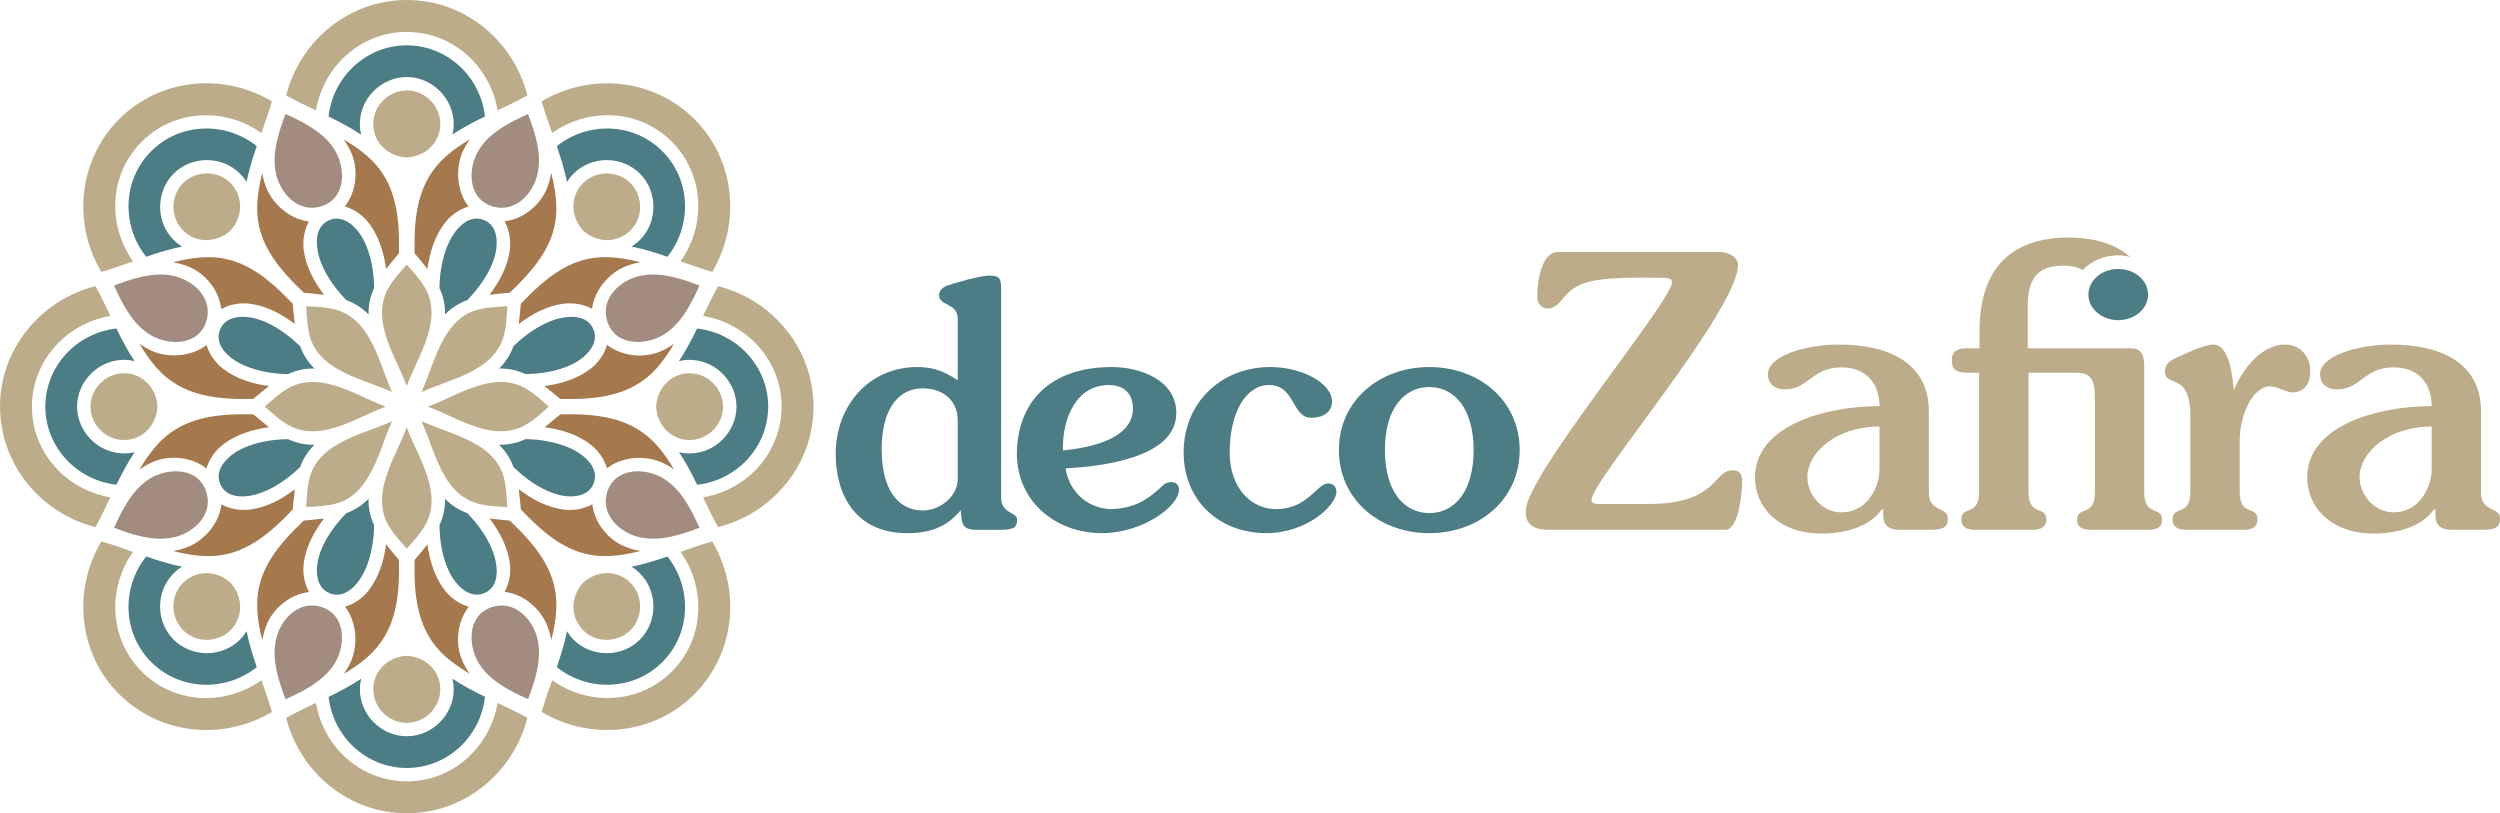 <?xml version="1.0" encoding="utf-8"?>
<!-- Generator: Adobe Illustrator 16.0.4, SVG Export Plug-In . SVG Version: 6.00 Build 0)  -->
<!DOCTYPE svg PUBLIC "-//W3C//DTD SVG 1.1//EN" "http://www.w3.org/Graphics/SVG/1.1/DTD/svg11.dtd">
<svg version="1.1" id="Capa_1" xmlns="http://www.w3.org/2000/svg" xmlns:xlink="http://www.w3.org/1999/xlink" x="0px" y="0px"
	 width="173.857px" height="56.557px" viewBox="0 0 173.857 56.557" enable-background="new 0 0 173.857 56.557"
	 xml:space="preserve">
<g id="Capa_1_1_">
	<g>
		<g>
			<path fill="#4C7C84" d="M67.904,36.844c-1.067,0-1.022-0.511-1.09-1.368c-0.928,1.113-2.018,1.602-3.734,1.602
				c-3.527,0-4.964-2.602-4.964-5.521c0-3.297,2.272-6.032,5.682-6.032c1.115,0,1.879,0.299,2.807,0.927v-4.269
				c0-1.135-1.299-0.881-1.299-1.668c0-0.325,0.301-0.557,0.558-0.65c0.369-0.139,2.271-0.698,2.92-0.698
				c0.649,0,0.836,0.141,0.836,0.836v14.591c0,1.161,1.113,0.999,1.113,1.533c0,0.508-0.186,0.718-1.113,0.718L67.904,36.844
				L67.904,36.844z M66.604,29.235c0-1.438-1.089-2.228-2.436-2.228c-1.602,0-2.854,1.299-2.854,4.246
				c0,2.946,1.252,4.246,2.854,4.246c1.252,0,2.436-1.022,2.436-2.179V29.235z"/>
			<path fill="#4C7C84" d="M77.327,25.524c1.948,0,4.5,0.905,4.476,3.224c-0.021,3.13-5.288,3.689-7.701,3.826
				c0.278,1.738,1.647,2.832,3.248,2.832c1.368-0.069,2.273-0.511,3.249-1.393c0.278-0.255,0.438-0.486,0.856-0.486
				c0.372,0,0.534,0.231,0.534,0.532c0,1.161-2.552,3.018-5.357,3.018c-3.203,0-5.893-2.182-5.917-5.5
				C70.739,27.984,72.99,25.524,77.327,25.524z M73.917,31.323c1.208-0.115,4.872-0.581,4.872-2.901
				c0-1.042-0.626-1.647-1.669-1.647C74.892,26.774,73.871,29.002,73.917,31.323z"/>
			<path fill="#4C7C84" d="M88.344,25.524c2.18,0,4.291,1.113,4.291,2.411c0,0.65-0.534,1.115-1.459,1.115
				c-1.347,0-1.093-2.276-2.925-2.276c-1.575,0-2.736,1.858-2.736,4.71c0,2.437,1.484,3.921,3.225,3.921
				c2.204,0,2.854-1.787,3.619-1.787c0.324,0,0.58,0.232,0.58,0.558c0,0.996-2.088,2.9-4.873,2.9c-3.292,0-5.752-2.274-5.752-5.616
				C82.312,28.005,84.911,25.524,88.344,25.524z"/>
			<path fill="#4C7C84" d="M99.397,37.077c-3.479,0-6.286-2.348-6.286-5.777c0-3.433,2.808-5.775,6.286-5.775
				c3.48,0,6.286,2.342,6.286,5.775C105.683,34.73,102.878,37.077,99.397,37.077z M99.397,35.683c1.74,0,3.083-1.483,3.083-4.382
				c0-2.9-1.343-4.385-3.083-4.385c-1.74,0-3.087,1.485-3.087,4.385C96.31,34.199,97.657,35.683,99.397,35.683z"/>
			<path fill="#BCAC8A" d="M114.585,35.049c4.908,0,4.539-2.349,5.913-2.349c0.475,0,0.658,0.29,0.658,0.711
				c0,0.951-0.263,3.433-1.161,3.433h-12.3c-1.161,0-1.635-0.476-1.583-1.32c-0.052-2.375,10.162-14.57,10.162-15.89
				c0-0.159-0.078-0.315-0.579-0.315c-4.594-0.055-5.89,0.104-6.943,1.372c-0.212,0.264-0.606,0.765-1.082,0.765
				c-0.45,0-0.765-0.316-0.765-0.765c0-1.478,0.423-3.168,1.425-3.168H119.6c0.607,0,1.268,0.371,1.268,0.896
				c0,3.142-10.19,15.021-10.19,16.341c0,0.184,0.133,0.289,0.503,0.289L114.585,35.049L114.585,35.049z"/>
			<path fill="#BCAC8A" d="M132.133,36.844c-1.108,0-1.214-0.58-1.163-1.424h-0.105c-0.738,1.108-2.401,1.688-4.17,1.688
				c-3.009,0-4.647-1.846-4.647-3.907c0-3.589,4.858-4.961,8.658-4.961c0-1.532-0.897-2.692-2.64-2.692
				c-2.082,0-2.269,1.53-3.958,1.53c-0.636,0-1.163-0.344-1.163-1.055c0-1.269,2.588-2.06,4.936-2.06
				c3.459,0,6.258,1.267,6.258,4.647v5.674c0,1.321,1.32,0.979,1.32,1.743c0,0.58-0.212,0.817-1.27,0.817H132.133L132.133,36.844z
				 M130.706,29.665c-3.062,0-5.016,1.846-5.016,3.51c0,1.216,1.005,2.456,2.376,2.456c1.717,0,2.589-1.638,2.64-2.904V29.665z"/>
			<path fill="#BCAC8A" d="M149.116,34.231v-8.739c0-0.949-0.289-1.267-0.949-1.267h-7.153v-2.954c0-1.953,0.739-2.797,2.481-2.797
				c0.548,0,1.015,0.117,1.35,0.303c0.584-0.618,1.464-1.021,2.464-1.021c0.282,0,0.554,0.042,0.814,0.102
				c-0.953-0.858-2.422-1.338-4.261-1.338c-3.748,0-6.202,1.899-6.202,6.546v1.159h-0.924c-0.606,0-1.003,0.187-1.003,0.847
				c0,0.661,0.396,0.844,1.003,0.844h0.897v8.289c0,1.743-1.239,0.924-1.239,1.927c0,0.449,0.288,0.713,0.977,0.713h3.958
				c0.688,0,0.978-0.264,0.978-0.713c0-1.003-1.239-0.184-1.239-1.927v-8.289h3.219c1.057,0,1.398,0.372,1.398,1.742v6.573
				c0,1.742-1.239,0.924-1.239,1.929c0,0.447,0.289,0.685,0.976,0.685h3.962c0.685,0,0.975-0.237,0.975-0.685
				C150.356,35.154,149.116,35.973,149.116,34.231z"/>
			<path fill="#BCAC8A" d="M152.058,36.844c-0.687,0-0.975-0.264-0.975-0.713c0-1.002,1.238-0.184,1.238-1.927v-5.332
				c0-3.035-1.768-1.901-1.768-3.035c0-0.766,0.793-0.923,1.531-1.293c0.556-0.264,1.451-0.582,1.823-0.582
				c1.159,0,1.345,2.245,1.424,3.089h0.053c0.605-1.451,1.928-3.089,3.51-3.089c1.083,0,1.77,0.818,1.77,1.849
				c0,0.711-0.316,1.479-1.241,1.479c-0.396,0-1.056-0.423-1.583-0.423c-1.083,0-2.086,1.822-2.086,3.8v3.538
				c0,1.743,1.239,0.925,1.239,1.927c0,0.449-0.288,0.713-0.976,0.713H152.058z"/>
			<path fill="#BCAC8A" d="M170.533,36.844c-1.109,0-1.214-0.58-1.162-1.424h-0.105c-0.739,1.108-2.403,1.688-4.17,1.688
				c-3.009,0-4.647-1.846-4.647-3.907c0-3.589,4.857-4.961,8.659-4.961c0-1.532-0.898-2.692-2.642-2.692
				c-2.085,0-2.27,1.53-3.957,1.53c-0.636,0-1.163-0.344-1.163-1.055c0-1.269,2.587-2.06,4.937-2.06
				c3.457,0,6.254,1.267,6.254,4.647v5.674c0,1.321,1.321,0.979,1.321,1.743c0,0.58-0.211,0.817-1.267,0.817H170.533L170.533,36.844
				z M169.108,29.665c-3.063,0-5.018,1.846-5.018,3.51c0,1.216,1.006,2.456,2.376,2.456c1.716,0,2.588-1.638,2.642-2.904V29.665z"/>
		</g>
		<ellipse fill="#4C7C84" cx="147.309" cy="20.485" rx="2.074" ry="1.779"/>
	</g>
</g>
<g id="_x2014_ÎÓÈ_x5F_2_x5F__x5F_x28_x5F_ÍÓÔË_x2C7__x5F_x29_x5F_">
	<g>
		<g>
			<path fill="#2E3032" d="M22.434,7.64"/>
			<path fill="#BCAC8A" d="M48.29,48.275c2.833-2.842,3.261-7.229,1.237-10.626c-0.736,0.211-1.466,0.47-2.199,0.731
				c1.796,2.528,1.667,6.055-0.607,8.32c-2.276,2.27-5.79,2.406-8.323,0.609c-0.263,0.731-0.518,1.464-0.729,2.199
				C41.057,51.529,45.46,51.112,48.29,48.275z"/>
			<path fill="#4C7C84" d="M31.552,47.935c0,1.775-1.489,3.265-3.264,3.265c-1.773,0-3.261-1.489-3.261-3.265
				c0-0.253,0.031-0.497,0.086-0.732c-0.716,0.478-1.483,0.88-2.261,1.259c0.306,2.76,2.613,4.945,5.436,4.945
				c2.828,0,5.133-2.188,5.44-4.947c-0.78-0.382-1.547-0.785-2.265-1.262C31.517,47.434,31.552,47.68,31.552,47.935z"/>
			<path fill="#BCAC8A" d="M21.973,48.88c-0.7,0.334-1.401,0.668-2.072,1.042c0.971,3.824,4.378,6.642,8.386,6.635
				c4.012-0.004,7.418-2.806,8.387-6.635c-0.672-0.375-1.371-0.709-2.071-1.042c-0.516,3.057-3.105,5.462-6.316,5.457
				C25.077,54.33,22.488,51.945,21.973,48.88z"/>
			<path fill="#A18C7F" d="M37.407,44.575c-0.278-1.464-1.605-2.903-3.23-2.348c-1.771,0.608-1.646,2.872-0.725,4.132
				c0.795,1.091,2.056,1.717,3.27,2.267C37.205,47.338,37.669,45.952,37.407,44.575z"/>
			<path fill="#A18C7F" d="M23.127,46.36c0.92-1.258,1.038-3.525-0.726-4.132c-1.631-0.558-2.952,0.886-3.23,2.348
				c-0.261,1.379,0.202,2.763,0.687,4.051C21.071,48.076,22.332,47.45,23.127,46.36z"/>
			<path fill="#4C7C84" d="M46.062,46.04c2.002-1.998,2.078-5.171,0.351-7.341c-0.825,0.283-1.651,0.545-2.496,0.712
				c0.206,0.124,0.404,0.275,0.584,0.459c1.257,1.257,1.249,3.354,0,4.612c-1.247,1.255-3.37,1.255-4.615,0
				c-0.18-0.181-0.329-0.381-0.459-0.587c-0.164,0.844-0.425,1.675-0.707,2.497C40.887,48.121,44.061,48.043,46.062,46.04z"/>
			<path fill="#BCAC8A" d="M40.549,43.824c0.89,0.903,2.4,0.891,3.294,0c0.897-0.898,0.899-2.396,0-3.296
				c-0.926-0.925-2.361-0.863-3.294,0C39.682,41.47,39.63,42.89,40.549,43.824z"/>
			<path fill="#A18C7F" d="M46.376,33.432c-1.256-0.921-3.525-1.04-4.128,0.725c-0.56,1.629,0.883,2.953,2.348,3.231
				c1.375,0.26,2.76-0.202,4.049-0.687C48.094,35.486,47.47,34.227,46.376,33.432z"/>
			<path fill="#A5784E" d="M44.548,38.316c-0.394-0.062-0.786-0.17-1.175-0.34c-1.141-0.502-2.042-1.658-2.181-2.91
				c-0.615,0.352-1.385,0.461-2.067,0.36c-1.108-0.163-2.147-0.712-3.051-1.403c0.062,0.46,0.104,0.931,0.15,1.411
				c1.618,1.687,3.378,3.255,5.858,3.239C42.924,38.668,43.74,38.525,44.548,38.316z"/>
			<path fill="#4C7C84" d="M35.757,32.523c0.774,0.747,1.679,1.403,2.699,1.771c0.899,0.325,2.369,0.438,2.816-0.649
				c0.494-1.201-0.837-2.167-1.779-2.547c-0.931-0.376-1.914-0.54-2.916-0.558c-0.007,0-0.017-0.002-0.026-0.003
				C36,30.794,35.4,30.945,34.704,30.928c0.489,0.471,0.8,0.996,1.008,1.559C35.726,32.499,35.742,32.511,35.757,32.523z"/>
			<path fill="#A5784E" d="M38.337,44.519c0.211-0.803,0.348-1.618,0.355-2.455c0.013-2.482-1.553-4.244-3.24-5.86
				c-0.48-0.047-0.953-0.088-1.41-0.147c0.704,0.918,1.265,1.98,1.411,3.113c0.085,0.656-0.026,1.395-0.36,1.989
				c1.285,0.148,2.465,1.142,2.95,2.31C38.185,43.818,38.28,44.166,38.337,44.519z"/>
			<path fill="#4C7C84" d="M33.666,41.254c1.2-0.495,0.943-2.122,0.549-3.057c-0.394-0.927-0.975-1.737-1.672-2.461
				c-0.013-0.012-0.022-0.028-0.033-0.045c-0.565-0.207-1.091-0.52-1.565-1.007c0.018,0.694-0.132,1.298-0.388,1.848
				c0.001,0.009,0.004,0.015,0.004,0.025c0.021,1.071,0.194,2.173,0.654,3.156C31.615,40.583,32.574,41.698,33.666,41.254z"/>
			<path fill="#A5784E" d="M32.598,42.195c-0.678-0.186-1.295-0.648-1.706-1.196c-0.669-0.895-1.013-2.021-1.168-3.145
				c-0.279,0.364-0.586,0.724-0.894,1.09c-0.048,2.513,0.165,4.968,2.175,6.736c0.518,0.452,1.08,0.836,1.668,1.18
				c-0.23-0.318-0.426-0.668-0.581-1.06C31.648,44.659,31.818,43.182,32.598,42.195z"/>
			<path fill="#BCAC8A" d="M25.958,47.935c0,1.273,1.06,2.332,2.33,2.332c1.268,0,2.332-1.062,2.332-2.332
				c0-1.312-1.062-2.27-2.332-2.33C27.017,45.665,25.958,46.622,25.958,47.935z"/>
			<path fill="#A5784E" d="M23.903,46.865c0.591-0.345,1.154-0.73,1.668-1.185c2.008-1.779,2.225-4.213,2.175-6.736
				c-0.306-0.367-0.614-0.726-0.896-1.09c-0.153,1.147-0.508,2.29-1.204,3.191c-0.404,0.525-1.001,0.963-1.655,1.148
				c0.802,1.021,0.923,2.592,0.437,3.748C24.288,46.277,24.109,46.581,23.903,46.865z"/>
			<path fill="#4C7C84" d="M22.913,41.254c1.2,0.491,2.168-0.836,2.548-1.78c0.374-0.932,0.537-1.917,0.558-2.917
				c0-0.009,0.002-0.017,0.002-0.022c-0.258-0.551-0.408-1.156-0.391-1.847c-0.471,0.483-0.999,0.796-1.562,1.003
				c-0.01,0.018-0.021,0.033-0.033,0.046c-0.745,0.775-1.402,1.678-1.773,2.697C21.937,39.336,21.825,40.806,22.913,41.254z"/>
			<path fill="#A5784E" d="M18.583,43.351c0.504-1.137,1.66-2.041,2.909-2.18c-0.349-0.616-0.458-1.385-0.361-2.067
				c0.164-1.107,0.716-2.147,1.404-3.049c-0.457,0.06-0.928,0.102-1.413,0.147c-1.685,1.617-3.251,3.379-3.237,5.86
				c0.004,0.843,0.146,1.66,0.357,2.465C18.307,44.135,18.414,43.741,18.583,43.351z"/>
			<path fill="#4C7C84" d="M18.359,34.193c0.928-0.39,1.74-0.972,2.463-1.669c0.014-0.013,0.028-0.024,0.044-0.035
				c0.208-0.563,0.52-1.091,1.009-1.561c-0.694,0.016-1.295-0.134-1.848-0.39c-0.01,0-0.017,0.003-0.029,0.003
				c-1.071,0.019-2.17,0.195-3.152,0.652c-0.868,0.405-1.987,1.364-1.539,2.453C15.8,34.844,17.427,34.589,18.359,34.193z"/>
			<path fill="#A5784E" d="M20.356,35.434c0.046-0.479,0.088-0.951,0.15-1.411c-0.921,0.704-1.984,1.267-3.114,1.412
				c-0.659,0.083-1.396-0.028-1.989-0.359c-0.15,1.283-1.145,2.466-2.315,2.948c-0.347,0.145-0.697,0.237-1.046,0.294
				c0.801,0.209,1.616,0.351,2.455,0.355C16.976,38.689,18.738,37.119,20.356,35.434z"/>
			<path fill="#4C7C84" d="M10.515,46.04c1.999,2.002,5.174,2.081,7.342,0.354c-0.284-0.823-0.54-1.652-0.708-2.495
				c-0.128,0.206-0.279,0.404-0.462,0.584c-1.256,1.257-3.352,1.25-4.611,0c-1.257-1.246-1.257-3.369,0-4.612
				c0.182-0.183,0.379-0.334,0.586-0.459c-0.845-0.167-1.673-0.426-2.497-0.712C8.437,40.869,8.516,44.043,10.515,46.04z"/>
			<path fill="#BCAC8A" d="M12.735,43.824c0.899,0.897,2.396,0.897,3.295,0c0.925-0.927,0.862-2.363,0-3.296
				c-0.939-0.869-2.361-0.919-3.295,0C11.827,41.42,11.842,42.933,12.735,43.824z"/>
			<path fill="#A18C7F" d="M11.982,37.389c1.465-0.278,2.906-1.604,2.347-3.231c-0.608-1.772-2.871-1.646-4.131-0.725
				c-1.09,0.794-1.716,2.055-2.267,3.27C9.22,37.187,10.606,37.649,11.982,37.389z"/>
			<path fill="#BCAC8A" d="M18.18,47.307c-2.529,1.799-6.056,1.672-8.323-0.606c-2.267-2.275-2.404-5.787-0.606-8.32
				c-0.734-0.262-1.467-0.521-2.201-0.731c-2.02,3.392-1.604,7.792,1.238,10.626c2.838,2.832,7.227,3.257,10.622,1.235
				C18.7,48.774,18.44,48.041,18.18,47.307z"/>
			<path fill="#BCAC8A" d="M56.574,28.268L56.574,28.268c-0.013-4.001-2.809-7.398-6.635-8.368
				c-0.375,0.671-0.709,1.371-1.045,2.071c3.063,0.516,5.464,3.103,5.46,6.312c-0.01,3.205-2.395,5.787-5.456,6.302
				c0.33,0.704,0.667,1.401,1.041,2.072c3.818-0.969,6.632-4.366,6.635-8.367l0,0v-0.003c0-0.001,0-0.001,0-0.001
				c0-0.004,0-0.011,0-0.013C56.574,28.271,56.574,28.269,56.574,28.268z"/>
			<path fill="#4C7C84" d="M53.422,28.29L53.422,28.29v-0.003c0-0.001,0-0.002,0-0.002c0-0.003,0-0.009,0-0.012
				c0-0.001,0-0.004,0-0.005l0,0c-0.009-2.818-2.194-5.114-4.945-5.422c-0.381,0.785-0.785,1.552-1.261,2.267
				c0.235-0.053,0.481-0.089,0.739-0.089c1.772,0,3.26,1.488,3.262,3.26c-0.008,1.768-1.492,3.249-3.262,3.249
				c-0.254,0-0.499-0.03-0.732-0.085c0.478,0.715,0.878,1.481,1.26,2.265C51.229,33.403,53.413,31.106,53.422,28.29z"/>
			<path fill="#BCAC8A" d="M50.284,28.268h-0.002c-0.009-1.26-1.064-2.311-2.327-2.311c-1.305,0-2.26,1.051-2.328,2.311h0
				c0,0.001,0,0.003,0,0.005c0,0.001,0,0.002,0,0.003c0,0.005,0,0.007,0,0.011v0.003h0.002c0.067,1.261,1.021,2.31,2.327,2.31
				c1.265,0,2.32-1.048,2.331-2.31l0,0v-0.003c0-0.002,0-0.004,0-0.004c0-0.007,0-0.009,0-0.01
				C50.284,28.271,50.284,28.269,50.284,28.268z"/>
			<path fill="#A5784E" d="M42.212,32.566c1.023-0.801,2.59-0.92,3.746-0.436c0.336,0.142,0.645,0.322,0.925,0.526
				c-0.346-0.589-0.728-1.152-1.185-1.67c-1.778-2.006-4.212-2.222-6.734-2.173c-0.369,0.307-0.727,0.613-1.092,0.896
				c1.145,0.153,2.292,0.507,3.193,1.201C41.586,31.317,42.026,31.915,42.212,32.566z"/>
			<path fill="#BCAC8A" d="M38.175,28.268h-0.021c-0.513-0.448-1.017-0.92-1.605-1.26c-0.909-0.527-1.917-0.539-2.917-0.287
				c-1.347,0.338-2.555,1.053-3.845,1.547h-0.042c-0.002,0.001-0.005,0.003-0.006,0.005c0.006,0.001,0.013,0.003,0.021,0.005
				c-0.009,0.005-0.015,0.005-0.021,0.009c0.001,0,0.002,0.003,0.004,0.003h0.045c1.29,0.492,2.499,1.205,3.845,1.545
				c1.06,0.266,2.095,0.224,3.04-0.36c0.537-0.332,1.005-0.77,1.484-1.186h0.02c0,0,0.002-0.003,0.002-0.003
				c-0.002-0.004-0.005-0.004-0.011-0.009c0.005-0.001,0.008-0.003,0.013-0.005C38.177,28.271,38.175,28.269,38.175,28.268z"/>
			<path fill="#BCAC8A" d="M34.92,32.834c-0.322-0.854-1.026-1.473-1.796-1.926c-1.198-0.704-2.555-1.047-3.813-1.617
				c0.57,1.259,0.915,2.617,1.617,3.812c0.486,0.833,1.142,1.526,2.07,1.844c0.725,0.25,1.514,0.266,2.283,0.316
				C35.227,34.444,35.208,33.598,34.92,32.834z"/>
			<path fill="#BCAC8A" d="M29.856,33.611c-0.344-1.362-1.073-2.583-1.568-3.893c-0.492,1.31-1.221,2.53-1.566,3.893
				c-0.266,1.058-0.223,2.095,0.361,3.039c0.336,0.546,0.782,1.022,1.205,1.508c0.454-0.521,0.934-1.032,1.279-1.63
				C30.094,35.618,30.106,34.61,29.856,33.611z"/>
			<path fill="#BCAC8A" d="M25.649,33.104c0.703-1.195,1.048-2.553,1.618-3.812c-1.26,0.569-2.616,0.913-3.812,1.617
				c-0.832,0.487-1.526,1.139-1.845,2.071c-0.248,0.723-0.265,1.514-0.313,2.283c0.819-0.053,1.663-0.071,2.428-0.357
				C24.58,34.578,25.197,33.876,25.649,33.104z"/>
			<path fill="#BCAC8A" d="M26.835,28.268h-0.043c-1.293-0.494-2.496-1.208-3.845-1.547c-1.058-0.269-2.093-0.223-3.038,0.358
				c-0.538,0.332-1.007,0.77-1.485,1.188h-0.02c0,0.001,0,0.003-0.003,0.005c0.003,0.001,0.005,0.003,0.01,0.005
				c-0.004,0.004-0.007,0.005-0.01,0.009c0.003,0,0.003,0.003,0.003,0.003h0.02c0.513,0.448,1.018,0.918,1.607,1.258
				c0.909,0.527,1.917,0.539,2.916,0.287c1.349-0.34,2.552-1.053,3.845-1.545h0.043c0.003,0,0.005-0.003,0.006-0.003
				c-0.006-0.004-0.017-0.004-0.021-0.009c0.005-0.001,0.015-0.003,0.021-0.005C26.84,28.271,26.838,28.269,26.835,28.268z"/>
			<path fill="#A5784E" d="M14.362,32.579c0.188-0.677,0.649-1.294,1.2-1.705c0.897-0.669,2.02-1.013,3.146-1.166
				c-0.365-0.282-0.726-0.586-1.094-0.896c-2.512-0.049-4.967,0.163-6.733,2.173c-0.456,0.52-0.837,1.081-1.183,1.672
				c0.319-0.232,0.671-0.429,1.06-0.581C11.899,31.63,13.376,31.799,14.362,32.579z"/>
			<path fill="#4C7C84" d="M9.362,31.444c-0.236,0.055-0.482,0.087-0.74,0.087c-1.772,0-3.26-1.485-3.262-3.257
				c0.005-1.769,1.492-3.251,3.262-3.251c0.255,0,0.5,0.036,0.734,0.087c-0.479-0.714-0.88-1.48-1.26-2.265
				c-2.751,0.309-4.933,2.605-4.945,5.422l0,0c0,0.001,0,0.003,0,0.005v0.001c0,0.002,0,0.009,0,0.013v0.003l0,0
				c0.012,2.816,2.195,5.114,4.947,5.42C8.482,32.927,8.885,32.161,9.362,31.444z"/>
			<path fill="#BCAC8A" d="M7.678,34.585c-3.059-0.514-5.461-3.103-5.457-6.312c0.012-3.206,2.398-5.787,5.457-6.303
				c-0.334-0.7-0.667-1.4-1.04-2.071C2.821,20.866,0.005,24.268,0,28.268l0,0c0,0.001,0,0.003,0,0.005c0,0,0,0,0,0.001
				c0,0.002,0,0.009,0,0.013v0.003h0.001c0.015,4,2.812,7.396,6.637,8.367C7.011,35.987,7.349,35.284,7.678,34.585z"/>
			<path fill="#BCAC8A" d="M8.286,8.285c-2.834,2.84-3.259,7.226-1.237,10.622c0.735-0.211,1.468-0.469,2.202-0.731
				c-1.795-2.528-1.672-6.054,0.606-8.322c2.276-2.266,5.787-2.404,8.322-0.607c0.259-0.732,0.52-1.464,0.73-2.198
				C15.52,5.028,11.117,5.446,8.286,8.285z"/>
			<path fill="#4C7C84" d="M25.025,8.62c0-1.771,1.489-3.262,3.263-3.262c1.773,0,3.263,1.491,3.263,3.262
				c0,0.255-0.032,0.501-0.088,0.736c0.717-0.479,1.483-0.881,2.264-1.257c-0.306-2.758-2.615-4.945-5.439-4.945
				c-2.828,0-5.131,2.189-5.439,4.947c0.781,0.381,1.547,0.784,2.264,1.262C25.058,9.124,25.025,8.877,25.025,8.62z"/>
			<path fill="#BCAC8A" d="M34.604,7.676c0.7-0.333,1.399-0.667,2.071-1.039C35.705,2.809,32.298-0.005,28.288,0
				c-4.01,0.002-7.415,2.806-8.386,6.637c0.671,0.372,1.372,0.707,2.072,1.043c0.514-3.061,3.104-5.465,6.314-5.459
				C31.499,2.227,34.088,4.612,34.604,7.676z"/>
			<path fill="#A18C7F" d="M19.171,11.978c0.276,1.469,1.602,2.906,3.23,2.349c1.771-0.609,1.646-2.87,0.726-4.13
				c-0.795-1.091-2.056-1.717-3.273-2.268C19.373,9.22,18.91,10.607,19.171,11.978z"/>
			<path fill="#A18C7F" d="M33.45,10.197c-0.92,1.26-1.039,3.526,0.726,4.13c1.629,0.559,2.952-0.881,3.23-2.349
				c0.262-1.372-0.202-2.759-0.687-4.049C35.508,8.48,34.247,9.107,33.45,10.197z"/>
			<path fill="#4C7C84" d="M10.515,10.515c-2,1.999-2.079,5.172-0.349,7.341c0.82-0.284,1.65-0.543,2.492-0.708
				c-0.207-0.129-0.401-0.279-0.582-0.461c-1.258-1.256-1.249-3.355,0-4.612c1.245-1.256,3.366-1.256,4.611,0
				c0.182,0.179,0.333,0.379,0.458,0.585c0.169-0.844,0.426-1.675,0.711-2.497C15.689,8.436,12.514,8.514,10.515,10.515z"/>
			<path fill="#BCAC8A" d="M16.03,12.732c-0.892-0.907-2.405-0.891-3.295,0c-0.897,0.898-0.897,2.396,0,3.296
				c0.926,0.925,2.361,0.862,3.295,0C16.899,15.087,16.949,13.668,16.03,12.732z"/>
			<path fill="#A18C7F" d="M10.198,23.126c1.26,0.918,3.526,1.037,4.131-0.727c0.559-1.629-0.882-2.95-2.347-3.23
				c-1.376-0.261-2.762,0.201-4.05,0.689C8.482,21.068,9.109,22.328,10.198,23.126z"/>
			<path fill="#A5784E" d="M12.029,18.241c0.395,0.062,0.789,0.17,1.178,0.34c1.141,0.502,2.04,1.66,2.182,2.91
				c0.615-0.35,1.383-0.46,2.066-0.36c1.106,0.163,2.146,0.714,3.05,1.403c-0.064-0.457-0.102-0.93-0.148-1.411
				c-1.618-1.686-3.38-3.252-5.861-3.24C13.655,17.89,12.837,18.031,12.029,18.241z"/>
			<path fill="#4C7C84" d="M20.822,24.032c-0.776-0.745-1.679-1.403-2.7-1.771c-0.899-0.329-2.37-0.438-2.815,0.651
				c-0.494,1.198,0.836,2.168,1.778,2.547c0.932,0.375,1.915,0.537,2.914,0.556c0.011,0,0.019,0.003,0.028,0.003
				c0.553-0.259,1.153-0.407,1.848-0.388c-0.488-0.475-0.8-0.999-1.008-1.565C20.848,24.055,20.836,24.044,20.822,24.032z"/>
			<path fill="#A5784E" d="M18.241,12.036c-0.211,0.806-0.351,1.621-0.355,2.458c-0.014,2.479,1.552,4.243,3.237,5.861
				c0.483,0.045,0.954,0.085,1.413,0.147c-0.704-0.92-1.265-1.981-1.414-3.112c-0.082-0.66,0.029-1.396,0.361-1.987
				c-1.285-0.153-2.465-1.145-2.95-2.316C18.388,12.739,18.296,12.391,18.241,12.036z"/>
			<path fill="#4C7C84" d="M22.913,15.303c-1.2,0.497-0.944,2.121-0.549,3.056c0.391,0.927,0.973,1.738,1.671,2.46
				c0.013,0.015,0.023,0.028,0.033,0.042c0.564,0.21,1.092,0.523,1.562,1.009c-0.015-0.693,0.133-1.295,0.391-1.846
				c-0.001-0.011-0.002-0.018-0.002-0.026c-0.022-1.073-0.197-2.175-0.654-3.156C24.959,15.975,24.004,14.856,22.913,15.303z"/>
			<path fill="#A5784E" d="M23.978,14.361c0.679,0.188,1.297,0.65,1.707,1.197c0.668,0.9,1.013,2.02,1.165,3.147
				c0.28-0.367,0.591-0.724,0.895-1.091c0.049-2.516-0.163-4.97-2.175-6.736c-0.518-0.455-1.081-0.836-1.669-1.182
				c0.231,0.319,0.429,0.668,0.583,1.061C24.928,11.896,24.759,13.373,23.978,14.361z"/>
			<path fill="#BCAC8A" d="M30.619,8.62c0-1.269-1.062-2.331-2.332-2.331c-1.269,0-2.33,1.062-2.33,2.331
				c0,1.316,1.062,2.276,2.33,2.33C29.558,10.896,30.619,9.936,30.619,8.62z"/>
			<path fill="#A5784E" d="M32.675,9.691c-0.59,0.346-1.153,0.73-1.67,1.187c-2.004,1.777-2.221,4.212-2.173,6.736
				c0.307,0.367,0.614,0.724,0.894,1.091c0.156-1.148,0.511-2.295,1.204-3.193c0.403-0.525,1.001-0.961,1.653-1.148
				c-0.801-1.022-0.919-2.592-0.435-3.748C32.289,10.28,32.47,9.974,32.675,9.691z"/>
			<path fill="#4C7C84" d="M33.666,15.303c-1.201-0.492-2.169,0.838-2.548,1.782C30.741,18.015,30.58,19,30.561,20
				c0,0.009-0.002,0.015-0.004,0.025c0.258,0.552,0.409,1.154,0.391,1.848c0.471-0.486,0.998-0.799,1.562-1.009
				c0.011-0.015,0.02-0.027,0.033-0.042c0.745-0.776,1.4-1.68,1.773-2.701C34.642,17.221,34.753,15.751,33.666,15.303z"/>
			<path fill="#A5784E" d="M37.991,13.206c-0.502,1.137-1.657,2.041-2.906,2.181c0.351,0.614,0.459,1.383,0.361,2.065
				c-0.163,1.109-0.716,2.146-1.407,3.051c0.46-0.064,0.932-0.104,1.412-0.149c1.687-1.62,3.254-3.382,3.241-5.861
				c-0.008-0.84-0.151-1.662-0.358-2.466C38.272,12.423,38.163,12.816,37.991,13.206z"/>
			<path fill="#4C7C84" d="M38.216,22.361c-0.927,0.392-1.737,0.977-2.459,1.671c-0.014,0.011-0.029,0.023-0.044,0.033
				c-0.208,0.567-0.519,1.092-1.009,1.565c0.697-0.018,1.295,0.132,1.848,0.388c0.009,0,0.018-0.003,0.026-0.003
				c1.072-0.019,2.173-0.197,3.155-0.651c0.869-0.405,1.986-1.365,1.54-2.452C40.778,21.709,39.152,21.968,38.216,22.361z"/>
			<path fill="#A5784E" d="M36.222,21.123c-0.046,0.482-0.089,0.953-0.15,1.41c0.92-0.703,1.984-1.267,3.112-1.411
				c0.659-0.085,1.396,0.025,1.99,0.36c0.148-1.286,1.146-2.464,2.314-2.951c0.347-0.142,0.699-0.236,1.05-0.292
				c-0.805-0.212-1.617-0.349-2.458-0.356C39.601,17.871,37.839,19.437,36.222,21.123z"/>
			<path fill="#4C7C84" d="M46.062,10.515c-2.001-2-5.174-2.079-7.34-0.351c0.281,0.822,0.54,1.651,0.706,2.493
				c0.129-0.204,0.28-0.402,0.459-0.582c1.257-1.26,3.355-1.25,4.615,0c1.254,1.244,1.254,3.366,0,4.612
				c-0.183,0.182-0.381,0.332-0.586,0.458c0.843,0.167,1.672,0.426,2.497,0.711C48.139,15.687,48.061,12.513,46.062,10.515z"/>
			<path fill="#BCAC8A" d="M43.843,12.732c-0.897-0.896-2.396-0.897-3.294,0c-0.929,0.928-0.863,2.363,0,3.296
				c0.939,0.867,2.36,0.918,3.294,0C44.749,15.137,44.734,13.626,43.843,12.732z"/>
			<path fill="#A18C7F" d="M44.597,19.168c-1.467,0.28-2.908,1.604-2.348,3.23c0.605,1.774,2.869,1.645,4.128,0.727
				c1.094-0.798,1.718-2.058,2.269-3.269C47.357,19.37,45.97,18.907,44.597,19.168z"/>
			<path fill="#BCAC8A" d="M38.398,9.247c2.529-1.795,6.056-1.668,8.323,0.607c2.266,2.276,2.406,5.791,0.607,8.322
				c0.735,0.262,1.464,0.521,2.199,0.731c2.019-3.391,1.602-7.79-1.237-10.622c-2.84-2.834-7.225-3.258-10.622-1.236
				C37.88,7.783,38.135,8.514,38.398,9.247z"/>
			<path fill="#BCAC8A" d="M6.29,28.29L6.29,28.29c0.013,1.26,1.069,2.31,2.332,2.31c1.307,0,2.261-1.05,2.327-2.31h0.002v-0.003
				c0-0.002-0.001-0.004-0.001-0.005c0-0.005,0.001-0.007,0.001-0.009c0-0.001,0-0.004,0-0.005h-0.002
				c-0.066-1.261-1.019-2.311-2.327-2.311c-1.265,0-2.319,1.05-2.331,2.311l0,0c0,0.001-0.001,0.003-0.001,0.005
				c0,0.001,0.001,0.001,0.001,0.003c0,0.004-0.001,0.007-0.001,0.011V28.29z"/>
			<path fill="#A5784E" d="M14.365,23.992c-1.023,0.8-2.59,0.92-3.748,0.435c-0.335-0.144-0.641-0.322-0.923-0.526
				c0.345,0.589,0.73,1.154,1.186,1.669c1.776,2.006,4.213,2.223,6.734,2.173c0.366-0.307,0.726-0.612,1.091-0.896
				c-1.145-0.153-2.293-0.506-3.19-1.203C14.99,25.24,14.551,24.644,14.365,23.992z"/>
			<path fill="#BCAC8A" d="M21.657,23.723c0.321,0.855,1.024,1.472,1.797,1.927c1.197,0.702,2.552,1.045,3.812,1.615
				c-0.57-1.257-0.916-2.616-1.618-3.813c-0.488-0.832-1.141-1.525-2.069-1.843c-0.726-0.251-1.513-0.267-2.283-0.314
				C21.348,22.113,21.368,22.957,21.657,23.723z"/>
			<path fill="#BCAC8A" d="M26.721,22.943c0.344,1.366,1.075,2.586,1.566,3.896c0.495-1.309,1.222-2.53,1.566-3.896
				c0.269-1.057,0.225-2.092-0.358-3.036c-0.336-0.547-0.784-1.024-1.208-1.507c-0.454,0.519-0.935,1.031-1.277,1.628
				C26.484,20.939,26.471,21.944,26.721,22.943z"/>
			<path fill="#BCAC8A" d="M30.928,23.452c-0.704,1.197-1.047,2.556-1.619,3.813c1.259-0.57,2.617-0.914,3.814-1.615
				c0.831-0.488,1.523-1.145,1.843-2.073c0.25-0.722,0.265-1.513,0.315-2.281c-0.819,0.054-1.665,0.071-2.429,0.36
				C31.999,21.977,31.379,22.684,30.928,23.452z"/>
			<path fill="#A5784E" d="M45.698,25.57c0.453-0.52,0.836-1.081,1.181-1.671c-0.318,0.231-0.669,0.427-1.059,0.584
				c-1.142,0.445-2.618,0.274-3.605-0.504c-0.188,0.677-0.648,1.295-1.199,1.705c-0.896,0.671-2.02,1.012-3.147,1.166
				c0.367,0.281,0.723,0.588,1.095,0.896C41.475,27.793,43.931,27.578,45.698,25.57z"/>
		</g>
	</g>
</g>
</svg>
